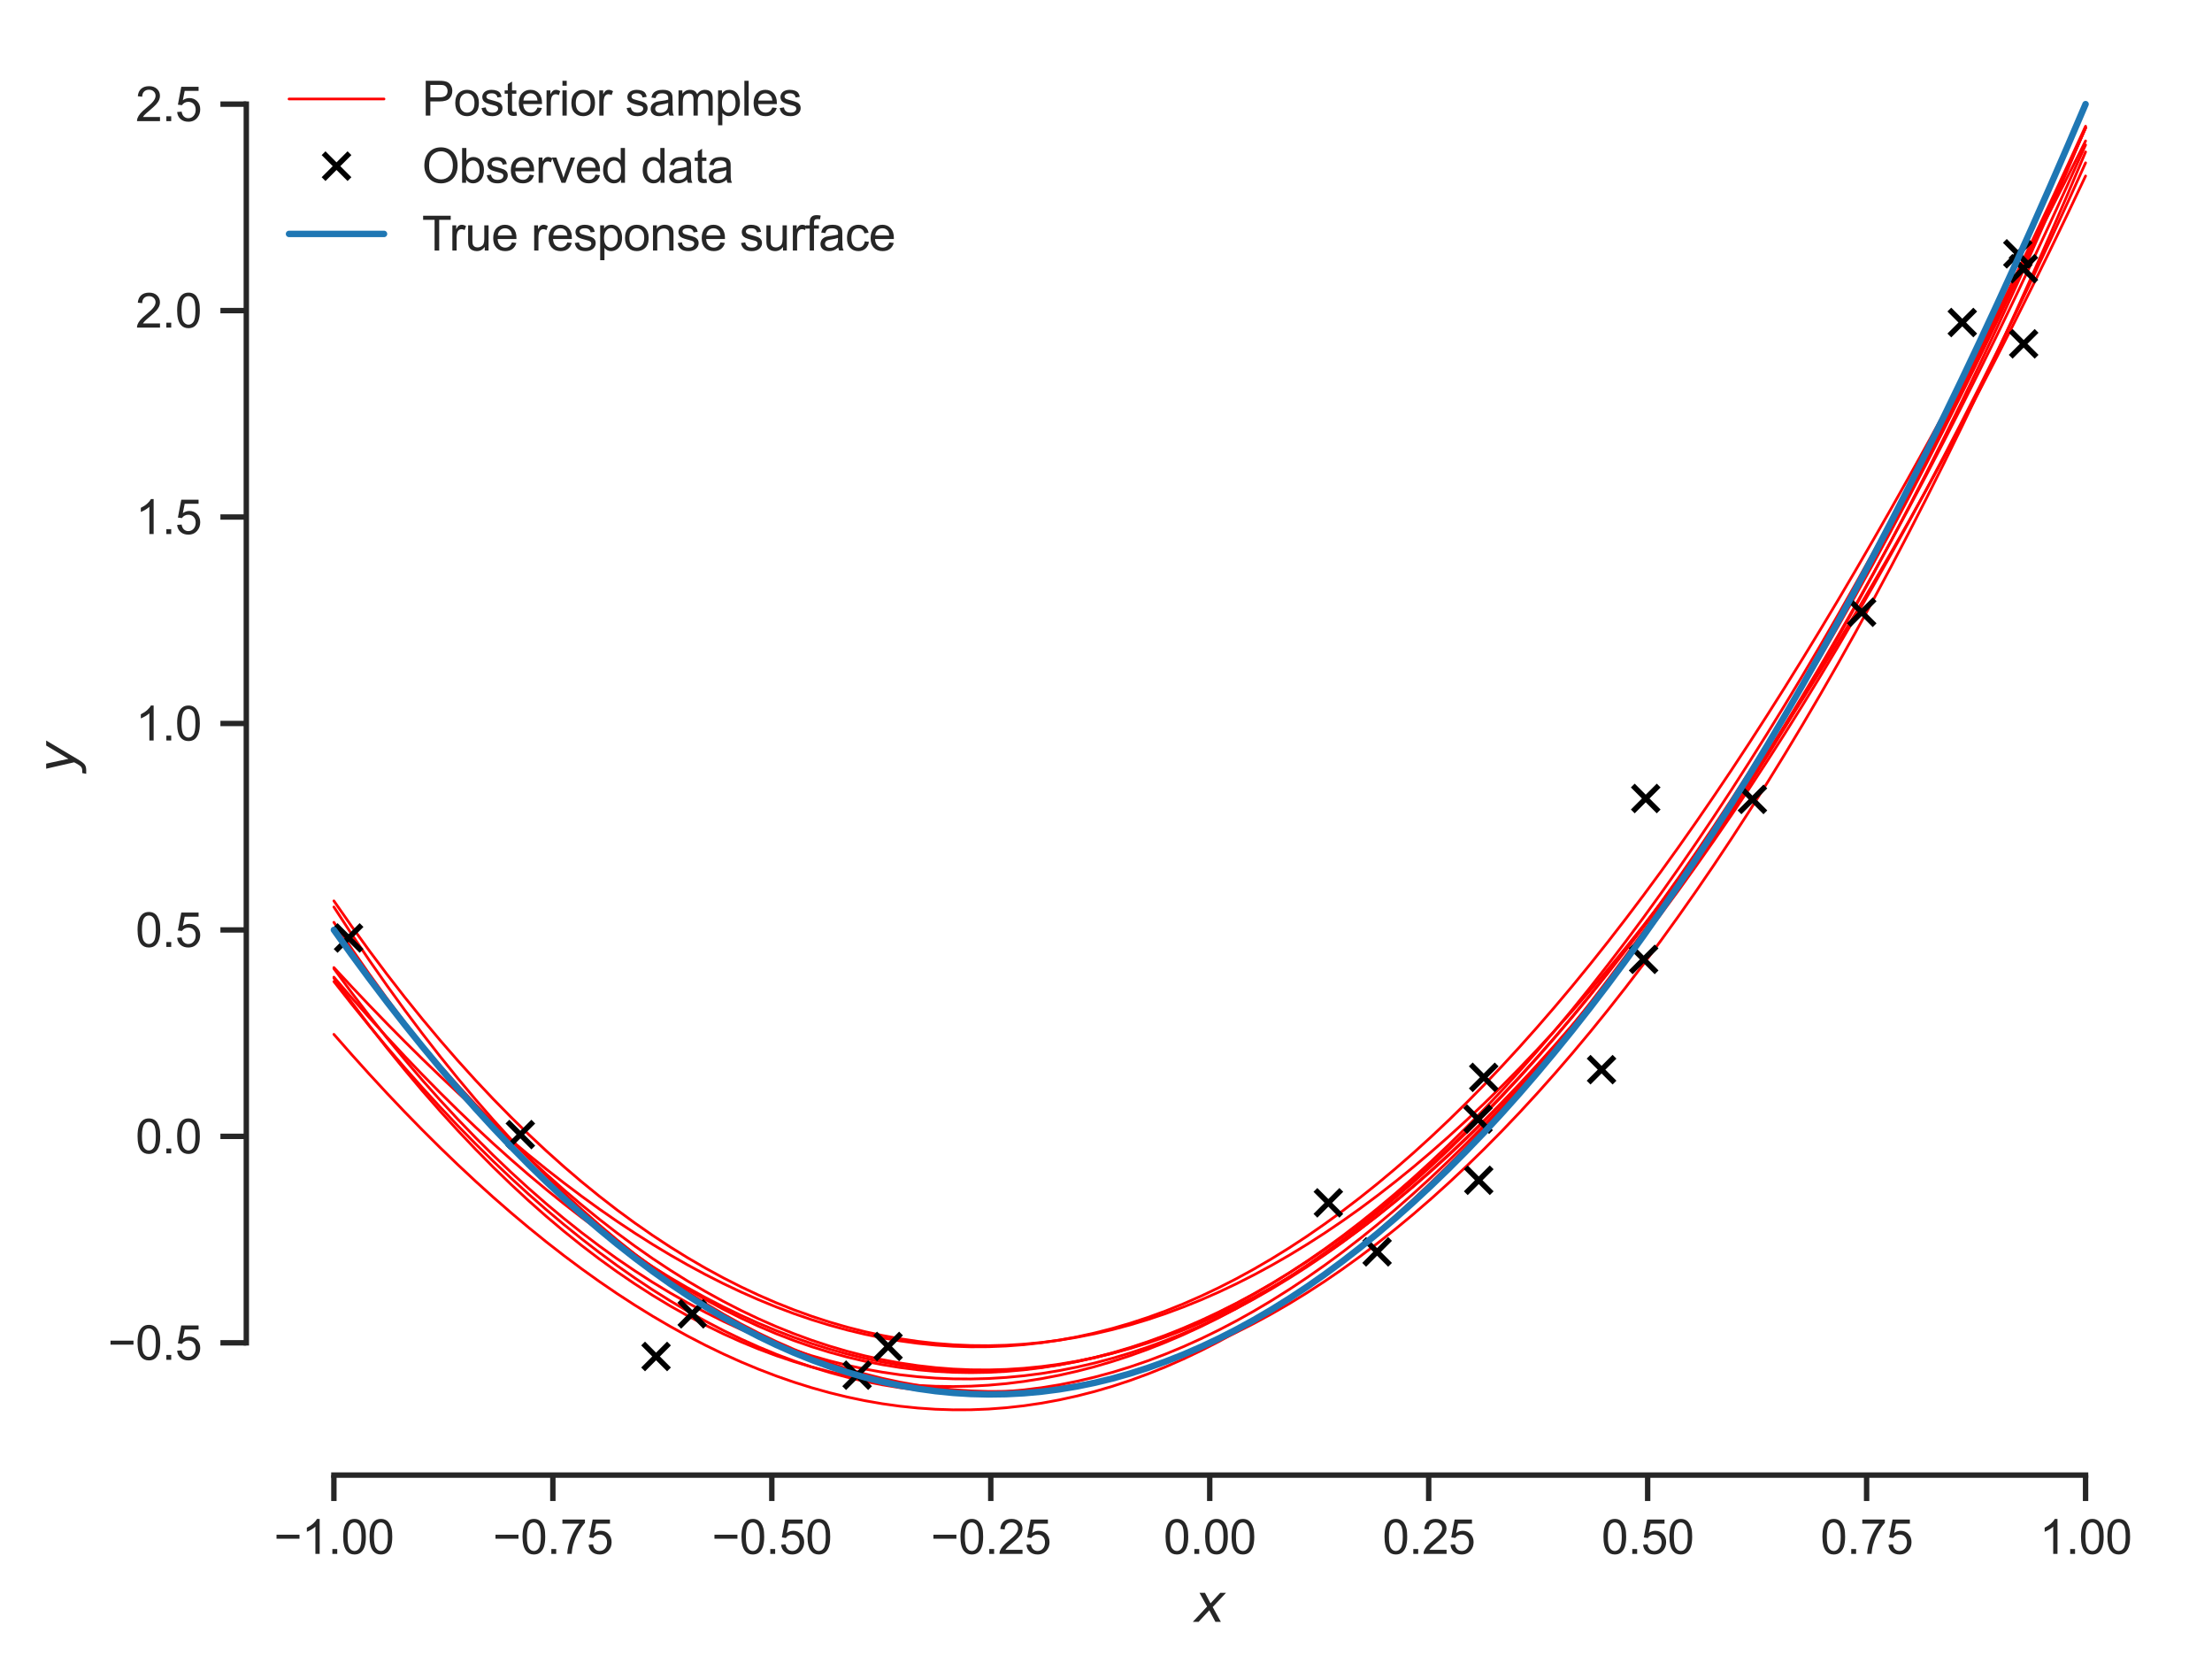 <?xml version="1.0" encoding="utf-8" standalone="no"?>
<!DOCTYPE svg PUBLIC "-//W3C//DTD SVG 1.1//EN"
  "http://www.w3.org/Graphics/SVG/1.1/DTD/svg11.dtd">
<svg xmlns:xlink="http://www.w3.org/1999/xlink" width="409.971pt" height="309.639pt" viewBox="0 0 409.971 309.639" xmlns="http://www.w3.org/2000/svg" version="1.1">
 <defs>
  <style type="text/css">*{stroke-linejoin: round; stroke-linecap: butt}</style>
 </defs>
 <g id="figure_1">
  <g id="patch_1">
   <path d="M 0 309.639 
L 409.971 309.639 
L 409.971 0 
L 0 0 
z
" style="fill: #ffffff"/>
  </g>
  <g id="axes_1">
   <g id="patch_2">
    <path d="M 45.651 273.312 
L 402.771 273.312 
L 402.771 7.2 
L 45.651 7.2 
z
" style="fill: #ffffff"/>
   </g>
   <g id="matplotlib.axis_1">
    <g id="xtick_1">
     <g id="line2d_1">
      <defs>
       <path id="m2388daf8c7" d="M 0 0 
L 0 4.8 
" style="stroke: #262626"/>
      </defs>
      <g>
       <use xlink:href="#m2388daf8c7" x="61.884" y="273.312" style="fill: #262626; stroke: #262626"/>
      </g>
     </g>
     <g id="text_1">
      <!-- −1.00 -->
      <g style="fill: #262626" transform="translate(50.751 287.911) scale(0.088 -0.088)">
       <defs>
        <path id="ArialMT-2212" d="M 3381 1997 
L 356 1997 
L 356 2522 
L 3381 2522 
L 3381 1997 
z
" transform="scale(0.016)"/>
        <path id="ArialMT-31" d="M 2384 0 
L 1822 0 
L 1822 3584 
Q 1619 3391 1289 3197 
Q 959 3003 697 2906 
L 697 3450 
Q 1169 3672 1522 3987 
Q 1875 4303 2022 4600 
L 2384 4600 
L 2384 0 
z
" transform="scale(0.016)"/>
        <path id="ArialMT-2e" d="M 581 0 
L 581 641 
L 1222 641 
L 1222 0 
L 581 0 
z
" transform="scale(0.016)"/>
        <path id="ArialMT-30" d="M 266 2259 
Q 266 3072 433 3567 
Q 600 4063 929 4331 
Q 1259 4600 1759 4600 
Q 2128 4600 2406 4451 
Q 2684 4303 2865 4023 
Q 3047 3744 3150 3342 
Q 3253 2941 3253 2259 
Q 3253 1453 3087 958 
Q 2922 463 2592 192 
Q 2263 -78 1759 -78 
Q 1097 -78 719 397 
Q 266 969 266 2259 
z
M 844 2259 
Q 844 1131 1108 757 
Q 1372 384 1759 384 
Q 2147 384 2411 759 
Q 2675 1134 2675 2259 
Q 2675 3391 2411 3762 
Q 2147 4134 1753 4134 
Q 1366 4134 1134 3806 
Q 844 3388 844 2259 
z
" transform="scale(0.016)"/>
       </defs>
       <use xlink:href="#ArialMT-2212"/>
       <use xlink:href="#ArialMT-31" x="58.398"/>
       <use xlink:href="#ArialMT-2e" x="114.014"/>
       <use xlink:href="#ArialMT-30" x="141.797"/>
       <use xlink:href="#ArialMT-30" x="197.412"/>
      </g>
     </g>
    </g>
    <g id="xtick_2">
     <g id="line2d_2">
      <g>
       <use xlink:href="#m2388daf8c7" x="102.466" y="273.312" style="fill: #262626; stroke: #262626"/>
      </g>
     </g>
     <g id="text_2">
      <!-- −0.75 -->
      <g style="fill: #262626" transform="translate(91.333 287.911) scale(0.088 -0.088)">
       <defs>
        <path id="ArialMT-37" d="M 303 3981 
L 303 4522 
L 3269 4522 
L 3269 4084 
Q 2831 3619 2401 2847 
Q 1972 2075 1738 1259 
Q 1569 684 1522 0 
L 944 0 
Q 953 541 1156 1306 
Q 1359 2072 1739 2783 
Q 2119 3494 2547 3981 
L 303 3981 
z
" transform="scale(0.016)"/>
        <path id="ArialMT-35" d="M 266 1200 
L 856 1250 
Q 922 819 1161 601 
Q 1400 384 1738 384 
Q 2144 384 2425 690 
Q 2706 997 2706 1503 
Q 2706 1984 2436 2262 
Q 2166 2541 1728 2541 
Q 1456 2541 1237 2417 
Q 1019 2294 894 2097 
L 366 2166 
L 809 4519 
L 3088 4519 
L 3088 3981 
L 1259 3981 
L 1013 2750 
Q 1425 3038 1878 3038 
Q 2478 3038 2890 2622 
Q 3303 2206 3303 1553 
Q 3303 931 2941 478 
Q 2500 -78 1738 -78 
Q 1113 -78 717 272 
Q 322 622 266 1200 
z
" transform="scale(0.016)"/>
       </defs>
       <use xlink:href="#ArialMT-2212"/>
       <use xlink:href="#ArialMT-30" x="58.398"/>
       <use xlink:href="#ArialMT-2e" x="114.014"/>
       <use xlink:href="#ArialMT-37" x="141.797"/>
       <use xlink:href="#ArialMT-35" x="197.412"/>
      </g>
     </g>
    </g>
    <g id="xtick_3">
     <g id="line2d_3">
      <g>
       <use xlink:href="#m2388daf8c7" x="143.048" y="273.312" style="fill: #262626; stroke: #262626"/>
      </g>
     </g>
     <g id="text_3">
      <!-- −0.50 -->
      <g style="fill: #262626" transform="translate(131.915 287.911) scale(0.088 -0.088)">
       <use xlink:href="#ArialMT-2212"/>
       <use xlink:href="#ArialMT-30" x="58.398"/>
       <use xlink:href="#ArialMT-2e" x="114.014"/>
       <use xlink:href="#ArialMT-35" x="141.797"/>
       <use xlink:href="#ArialMT-30" x="197.412"/>
      </g>
     </g>
    </g>
    <g id="xtick_4">
     <g id="line2d_4">
      <g>
       <use xlink:href="#m2388daf8c7" x="183.629" y="273.312" style="fill: #262626; stroke: #262626"/>
      </g>
     </g>
     <g id="text_4">
      <!-- −0.25 -->
      <g style="fill: #262626" transform="translate(172.497 287.911) scale(0.088 -0.088)">
       <defs>
        <path id="ArialMT-32" d="M 3222 541 
L 3222 0 
L 194 0 
Q 188 203 259 391 
Q 375 700 629 1000 
Q 884 1300 1366 1694 
Q 2113 2306 2375 2664 
Q 2638 3022 2638 3341 
Q 2638 3675 2398 3904 
Q 2159 4134 1775 4134 
Q 1369 4134 1125 3890 
Q 881 3647 878 3216 
L 300 3275 
Q 359 3922 746 4261 
Q 1134 4600 1788 4600 
Q 2447 4600 2831 4234 
Q 3216 3869 3216 3328 
Q 3216 3053 3103 2787 
Q 2991 2522 2730 2228 
Q 2469 1934 1863 1422 
Q 1356 997 1212 845 
Q 1069 694 975 541 
L 3222 541 
z
" transform="scale(0.016)"/>
       </defs>
       <use xlink:href="#ArialMT-2212"/>
       <use xlink:href="#ArialMT-30" x="58.398"/>
       <use xlink:href="#ArialMT-2e" x="114.014"/>
       <use xlink:href="#ArialMT-32" x="141.797"/>
       <use xlink:href="#ArialMT-35" x="197.412"/>
      </g>
     </g>
    </g>
    <g id="xtick_5">
     <g id="line2d_5">
      <g>
       <use xlink:href="#m2388daf8c7" x="224.211" y="273.312" style="fill: #262626; stroke: #262626"/>
      </g>
     </g>
     <g id="text_5">
      <!-- 0.00 -->
      <g style="fill: #262626" transform="translate(215.648 287.911) scale(0.088 -0.088)">
       <use xlink:href="#ArialMT-30"/>
       <use xlink:href="#ArialMT-2e" x="55.615"/>
       <use xlink:href="#ArialMT-30" x="83.398"/>
       <use xlink:href="#ArialMT-30" x="139.014"/>
      </g>
     </g>
    </g>
    <g id="xtick_6">
     <g id="line2d_6">
      <g>
       <use xlink:href="#m2388daf8c7" x="264.793" y="273.312" style="fill: #262626; stroke: #262626"/>
      </g>
     </g>
     <g id="text_6">
      <!-- 0.25 -->
      <g style="fill: #262626" transform="translate(256.23 287.911) scale(0.088 -0.088)">
       <use xlink:href="#ArialMT-30"/>
       <use xlink:href="#ArialMT-2e" x="55.615"/>
       <use xlink:href="#ArialMT-32" x="83.398"/>
       <use xlink:href="#ArialMT-35" x="139.014"/>
      </g>
     </g>
    </g>
    <g id="xtick_7">
     <g id="line2d_7">
      <g>
       <use xlink:href="#m2388daf8c7" x="305.375" y="273.312" style="fill: #262626; stroke: #262626"/>
      </g>
     </g>
     <g id="text_7">
      <!-- 0.50 -->
      <g style="fill: #262626" transform="translate(296.812 287.911) scale(0.088 -0.088)">
       <use xlink:href="#ArialMT-30"/>
       <use xlink:href="#ArialMT-2e" x="55.615"/>
       <use xlink:href="#ArialMT-35" x="83.398"/>
       <use xlink:href="#ArialMT-30" x="139.014"/>
      </g>
     </g>
    </g>
    <g id="xtick_8">
     <g id="line2d_8">
      <g>
       <use xlink:href="#m2388daf8c7" x="345.957" y="273.312" style="fill: #262626; stroke: #262626"/>
      </g>
     </g>
     <g id="text_8">
      <!-- 0.75 -->
      <g style="fill: #262626" transform="translate(337.394 287.911) scale(0.088 -0.088)">
       <use xlink:href="#ArialMT-30"/>
       <use xlink:href="#ArialMT-2e" x="55.615"/>
       <use xlink:href="#ArialMT-37" x="83.398"/>
       <use xlink:href="#ArialMT-35" x="139.014"/>
      </g>
     </g>
    </g>
    <g id="xtick_9">
     <g id="line2d_9">
      <g>
       <use xlink:href="#m2388daf8c7" x="386.539" y="273.312" style="fill: #262626; stroke: #262626"/>
      </g>
     </g>
     <g id="text_9">
      <!-- 1.00 -->
      <g style="fill: #262626" transform="translate(377.976 287.911) scale(0.088 -0.088)">
       <use xlink:href="#ArialMT-31"/>
       <use xlink:href="#ArialMT-2e" x="55.615"/>
       <use xlink:href="#ArialMT-30" x="83.398"/>
       <use xlink:href="#ArialMT-30" x="139.014"/>
      </g>
     </g>
    </g>
    <g id="text_10">
     <!-- $x$ -->
     <g style="fill: #262626" transform="translate(221.331 300.531) scale(0.096 -0.096)">
      <defs>
       <path id="DejaVuSans-Oblique-78" d="M 3841 3500 
L 2234 1784 
L 3219 0 
L 2559 0 
L 1819 1388 
L 531 0 
L -166 0 
L 1556 1844 
L 641 3500 
L 1300 3500 
L 1972 2234 
L 3144 3500 
L 3841 3500 
z
" transform="scale(0.016)"/>
      </defs>
      <use xlink:href="#DejaVuSans-Oblique-78" transform="translate(0 0.312)"/>
     </g>
    </g>
   </g>
   <g id="matplotlib.axis_2">
    <g id="ytick_1">
     <g id="line2d_10">
      <defs>
       <path id="m9d91f2663d" d="M 0 0 
L -4.8 0 
" style="stroke: #262626"/>
      </defs>
      <g>
       <use xlink:href="#m9d91f2663d" x="45.651" y="248.803" style="fill: #262626; stroke: #262626"/>
      </g>
     </g>
     <g id="text_11">
      <!-- −0.5 -->
      <g style="fill: #262626" transform="translate(19.98 251.953) scale(0.088 -0.088)">
       <use xlink:href="#ArialMT-2212"/>
       <use xlink:href="#ArialMT-30" x="58.398"/>
       <use xlink:href="#ArialMT-2e" x="114.014"/>
       <use xlink:href="#ArialMT-35" x="141.797"/>
      </g>
     </g>
    </g>
    <g id="ytick_2">
     <g id="line2d_11">
      <g>
       <use xlink:href="#m9d91f2663d" x="45.651" y="210.552" style="fill: #262626; stroke: #262626"/>
      </g>
     </g>
     <g id="text_12">
      <!-- 0.0 -->
      <g style="fill: #262626" transform="translate(25.119 213.701) scale(0.088 -0.088)">
       <use xlink:href="#ArialMT-30"/>
       <use xlink:href="#ArialMT-2e" x="55.615"/>
       <use xlink:href="#ArialMT-30" x="83.398"/>
      </g>
     </g>
    </g>
    <g id="ytick_3">
     <g id="line2d_12">
      <g>
       <use xlink:href="#m9d91f2663d" x="45.651" y="172.301" style="fill: #262626; stroke: #262626"/>
      </g>
     </g>
     <g id="text_13">
      <!-- 0.5 -->
      <g style="fill: #262626" transform="translate(25.119 175.45) scale(0.088 -0.088)">
       <use xlink:href="#ArialMT-30"/>
       <use xlink:href="#ArialMT-2e" x="55.615"/>
       <use xlink:href="#ArialMT-35" x="83.398"/>
      </g>
     </g>
    </g>
    <g id="ytick_4">
     <g id="line2d_13">
      <g>
       <use xlink:href="#m9d91f2663d" x="45.651" y="134.05" style="fill: #262626; stroke: #262626"/>
      </g>
     </g>
     <g id="text_14">
      <!-- 1.0 -->
      <g style="fill: #262626" transform="translate(25.119 137.199) scale(0.088 -0.088)">
       <use xlink:href="#ArialMT-31"/>
       <use xlink:href="#ArialMT-2e" x="55.615"/>
       <use xlink:href="#ArialMT-30" x="83.398"/>
      </g>
     </g>
    </g>
    <g id="ytick_5">
     <g id="line2d_14">
      <g>
       <use xlink:href="#m9d91f2663d" x="45.651" y="95.798" style="fill: #262626; stroke: #262626"/>
      </g>
     </g>
     <g id="text_15">
      <!-- 1.5 -->
      <g style="fill: #262626" transform="translate(25.119 98.948) scale(0.088 -0.088)">
       <use xlink:href="#ArialMT-31"/>
       <use xlink:href="#ArialMT-2e" x="55.615"/>
       <use xlink:href="#ArialMT-35" x="83.398"/>
      </g>
     </g>
    </g>
    <g id="ytick_6">
     <g id="line2d_15">
      <g>
       <use xlink:href="#m9d91f2663d" x="45.651" y="57.547" style="fill: #262626; stroke: #262626"/>
      </g>
     </g>
     <g id="text_16">
      <!-- 2.0 -->
      <g style="fill: #262626" transform="translate(25.119 60.697) scale(0.088 -0.088)">
       <use xlink:href="#ArialMT-32"/>
       <use xlink:href="#ArialMT-2e" x="55.615"/>
       <use xlink:href="#ArialMT-30" x="83.398"/>
      </g>
     </g>
    </g>
    <g id="ytick_7">
     <g id="line2d_16">
      <g>
       <use xlink:href="#m9d91f2663d" x="45.651" y="19.296" style="fill: #262626; stroke: #262626"/>
      </g>
     </g>
     <g id="text_17">
      <!-- 2.5 -->
      <g style="fill: #262626" transform="translate(25.119 22.445) scale(0.088 -0.088)">
       <use xlink:href="#ArialMT-32"/>
       <use xlink:href="#ArialMT-2e" x="55.615"/>
       <use xlink:href="#ArialMT-35" x="83.398"/>
      </g>
     </g>
    </g>
    <g id="text_18">
     <!-- $y$ -->
     <g style="fill: #262626" transform="translate(13.963 143.136) rotate(-90) scale(0.096 -0.096)">
      <defs>
       <path id="DejaVuSans-Oblique-79" d="M 1588 -325 
Q 1188 -997 936 -1164 
Q 684 -1331 294 -1331 
L -159 -1331 
L -63 -850 
L 269 -850 
Q 509 -850 678 -719 
Q 847 -588 1056 -206 
L 1234 128 
L 459 3500 
L 1069 3500 
L 1650 819 
L 3256 3500 
L 3859 3500 
L 1588 -325 
z
" transform="scale(0.016)"/>
      </defs>
      <use xlink:href="#DejaVuSans-Oblique-79" transform="translate(0 0.312)"/>
     </g>
    </g>
   </g>
   <g id="line2d_17">
    <path d="M 61.884 166.92 
L 65.163 171.616 
L 68.443 176.151 
L 71.722 180.527 
L 75.001 184.748 
L 78.281 188.816 
L 81.56 192.735 
L 84.839 196.506 
L 88.119 200.132 
L 91.398 203.616 
L 94.677 206.959 
L 97.957 210.164 
L 101.236 213.232 
L 104.515 216.165 
L 107.795 218.966 
L 111.074 221.634 
L 114.353 224.174 
L 117.633 226.584 
L 120.912 228.867 
L 124.191 231.025 
L 127.471 233.058 
L 130.75 234.967 
L 134.029 236.753 
L 137.309 238.418 
L 140.588 239.962 
L 143.867 241.385 
L 147.147 242.69 
L 150.426 243.876 
L 153.705 244.944 
L 156.985 245.895 
L 160.264 246.729 
L 163.543 247.446 
L 166.823 248.048 
L 170.102 248.534 
L 173.381 248.906 
L 176.661 249.163 
L 179.94 249.305 
L 183.22 249.334 
L 186.499 249.249 
L 189.778 249.05 
L 193.058 248.738 
L 196.337 248.313 
L 199.616 247.774 
L 202.896 247.124 
L 206.175 246.36 
L 209.454 245.484 
L 212.734 244.496 
L 216.013 243.396 
L 219.292 242.183 
L 222.572 240.859 
L 225.851 239.422 
L 229.13 237.874 
L 232.41 236.214 
L 235.689 234.442 
L 238.968 232.559 
L 242.248 230.563 
L 245.527 228.457 
L 248.806 226.239 
L 252.086 223.91 
L 255.365 221.469 
L 258.644 218.917 
L 261.924 216.254 
L 265.203 213.479 
L 268.482 210.594 
L 271.762 207.597 
L 275.041 204.489 
L 278.32 201.271 
L 281.6 197.941 
L 284.879 194.501 
L 288.158 190.95 
L 291.438 187.288 
L 294.717 183.515 
L 297.996 179.631 
L 301.276 175.637 
L 304.555 171.532 
L 307.834 167.316 
L 311.114 162.99 
L 314.393 158.552 
L 317.672 154.004 
L 320.952 149.345 
L 324.231 144.576 
L 327.51 139.695 
L 330.79 134.703 
L 334.069 129.6 
L 337.348 124.386 
L 340.628 119.06 
L 343.907 113.622 
L 347.186 108.072 
L 350.466 102.411 
L 353.745 96.636 
L 357.024 90.749 
L 360.304 84.748 
L 363.583 78.634 
L 366.862 72.406 
L 370.142 66.062 
L 373.421 59.604 
L 376.701 53.03 
L 379.98 46.339 
L 383.259 39.531 
L 386.539 32.605 
" clip-path="url(#p62e3bed5eb)" style="fill: none; stroke: #ff0000; stroke-width: 0.5; stroke-linecap: round"/>
   </g>
   <g id="line2d_18">
    <path d="M 61.884 168.05 
L 65.163 173.07 
L 68.443 177.924 
L 71.722 182.614 
L 75.001 187.143 
L 78.281 191.514 
L 81.56 195.729 
L 84.839 199.789 
L 88.119 203.698 
L 91.398 207.457 
L 94.677 211.067 
L 97.957 214.532 
L 101.236 217.852 
L 104.515 221.03 
L 107.795 224.066 
L 111.074 226.964 
L 114.353 229.723 
L 117.633 232.346 
L 120.912 234.834 
L 124.191 237.187 
L 127.471 239.409 
L 130.75 241.499 
L 134.029 243.458 
L 137.309 245.288 
L 140.588 246.99 
L 143.867 248.565 
L 147.147 250.013 
L 150.426 251.336 
L 153.705 252.534 
L 156.985 253.608 
L 160.264 254.559 
L 163.543 255.387 
L 166.823 256.093 
L 170.102 256.677 
L 173.381 257.141 
L 176.661 257.484 
L 179.94 257.708 
L 183.22 257.812 
L 186.499 257.796 
L 189.778 257.662 
L 193.058 257.41 
L 196.337 257.039 
L 199.616 256.55 
L 202.896 255.944 
L 206.175 255.22 
L 209.454 254.379 
L 212.734 253.421 
L 216.013 252.345 
L 219.292 251.153 
L 222.572 249.844 
L 225.851 248.417 
L 229.13 246.874 
L 232.41 245.214 
L 235.689 243.436 
L 238.968 241.542 
L 242.248 239.53 
L 245.527 237.401 
L 248.806 235.155 
L 252.086 232.79 
L 255.365 230.308 
L 258.644 227.708 
L 261.924 224.989 
L 265.203 222.151 
L 268.482 219.195 
L 271.762 216.119 
L 275.041 212.923 
L 278.32 209.607 
L 281.6 206.17 
L 284.879 202.612 
L 288.158 198.933 
L 291.438 195.132 
L 294.717 191.208 
L 297.996 187.16 
L 301.276 182.989 
L 304.555 178.694 
L 307.834 174.273 
L 311.114 169.726 
L 314.393 165.053 
L 317.672 160.252 
L 320.952 155.323 
L 324.231 150.265 
L 327.51 145.077 
L 330.79 139.758 
L 334.069 134.307 
L 337.348 128.723 
L 340.628 123.005 
L 343.907 117.151 
L 347.186 111.162 
L 350.466 105.035 
L 353.745 98.768 
L 357.024 92.362 
L 360.304 85.814 
L 363.583 79.123 
L 366.862 72.287 
L 370.142 65.306 
L 373.421 58.176 
L 376.701 50.898 
L 379.98 43.468 
L 383.259 35.885 
L 386.539 28.147 
" clip-path="url(#p62e3bed5eb)" style="fill: none; stroke: #ff0000; stroke-width: 0.5; stroke-linecap: round"/>
   </g>
   <g id="line2d_19">
    <path d="M 61.884 181.054 
L 65.163 184.85 
L 68.443 188.555 
L 71.722 192.169 
L 75.001 195.69 
L 78.281 199.117 
L 81.56 202.45 
L 84.839 205.686 
L 88.119 208.826 
L 91.398 211.868 
L 94.677 214.811 
L 97.957 217.655 
L 101.236 220.398 
L 104.515 223.04 
L 107.795 225.58 
L 111.074 228.016 
L 114.353 230.349 
L 117.633 232.577 
L 120.912 234.699 
L 124.191 236.715 
L 127.471 238.625 
L 130.75 240.426 
L 134.029 242.119 
L 137.309 243.703 
L 140.588 245.177 
L 143.867 246.54 
L 147.147 247.792 
L 150.426 248.933 
L 153.705 249.961 
L 156.985 250.876 
L 160.264 251.678 
L 163.543 252.366 
L 166.823 252.939 
L 170.102 253.398 
L 173.381 253.741 
L 176.661 253.968 
L 179.94 254.078 
L 183.22 254.072 
L 186.499 253.949 
L 189.778 253.708 
L 193.058 253.35 
L 196.337 252.873 
L 199.616 252.278 
L 202.896 251.564 
L 206.175 250.731 
L 209.454 249.779 
L 212.734 248.708 
L 216.013 247.517 
L 219.292 246.206 
L 222.572 244.776 
L 225.851 243.225 
L 229.13 241.555 
L 232.41 239.764 
L 235.689 237.853 
L 238.968 235.821 
L 242.248 233.67 
L 245.527 231.398 
L 248.806 229.005 
L 252.086 226.493 
L 255.365 223.86 
L 258.644 221.108 
L 261.924 218.235 
L 265.203 215.243 
L 268.482 212.131 
L 271.762 208.9 
L 275.041 205.549 
L 278.32 202.08 
L 281.6 198.491 
L 284.879 194.784 
L 288.158 190.959 
L 291.438 187.016 
L 294.717 182.955 
L 297.996 178.777 
L 301.276 174.482 
L 304.555 170.071 
L 307.834 165.543 
L 311.114 160.9 
L 314.393 156.141 
L 317.672 151.268 
L 320.952 146.28 
L 324.231 141.178 
L 327.51 135.963 
L 330.79 130.636 
L 334.069 125.195 
L 337.348 119.644 
L 340.628 113.981 
L 343.907 108.207 
L 347.186 102.323 
L 350.466 96.331 
L 353.745 90.229 
L 357.024 84.019 
L 360.304 77.703 
L 363.583 71.279 
L 366.862 64.749 
L 370.142 58.115 
L 373.421 51.375 
L 376.701 44.532 
L 379.98 37.586 
L 383.259 30.538 
L 386.539 23.388 
" clip-path="url(#p62e3bed5eb)" style="fill: none; stroke: #ff0000; stroke-width: 0.5; stroke-linecap: round"/>
   </g>
   <g id="line2d_20">
    <path d="M 61.884 170.894 
L 65.163 175.769 
L 68.443 180.475 
L 71.722 185.016 
L 75.001 189.392 
L 78.281 193.608 
L 81.56 197.664 
L 84.839 201.563 
L 88.119 205.308 
L 91.398 208.901 
L 94.677 212.342 
L 97.957 215.636 
L 101.236 218.782 
L 104.515 221.784 
L 107.795 224.643 
L 111.074 227.361 
L 114.353 229.94 
L 117.633 232.38 
L 120.912 234.685 
L 124.191 236.854 
L 127.471 238.89 
L 130.75 240.795 
L 134.029 242.569 
L 137.309 244.213 
L 140.588 245.73 
L 143.867 247.12 
L 147.147 248.384 
L 150.426 249.524 
L 153.705 250.54 
L 156.985 251.434 
L 160.264 252.206 
L 163.543 252.857 
L 166.823 253.388 
L 170.102 253.801 
L 173.381 254.095 
L 176.661 254.271 
L 179.94 254.33 
L 183.22 254.273 
L 186.499 254.1 
L 189.778 253.812 
L 193.058 253.408 
L 196.337 252.891 
L 199.616 252.258 
L 202.896 251.513 
L 206.175 250.653 
L 209.454 249.68 
L 212.734 248.594 
L 216.013 247.395 
L 219.292 246.083 
L 222.572 244.658 
L 225.851 243.12 
L 229.13 241.47 
L 232.41 239.706 
L 235.689 237.829 
L 238.968 235.839 
L 242.248 233.736 
L 245.527 231.519 
L 248.806 229.188 
L 252.086 226.743 
L 255.365 224.183 
L 258.644 221.509 
L 261.924 218.719 
L 265.203 215.813 
L 268.482 212.791 
L 271.762 209.652 
L 275.041 206.396 
L 278.32 203.021 
L 281.6 199.528 
L 284.879 195.916 
L 288.158 192.183 
L 291.438 188.33 
L 294.717 184.356 
L 297.996 180.259 
L 301.276 176.039 
L 304.555 171.694 
L 307.834 167.225 
L 311.114 162.63 
L 314.393 157.908 
L 317.672 153.059 
L 320.952 148.08 
L 324.231 142.972 
L 327.51 137.732 
L 330.79 132.361 
L 334.069 126.856 
L 337.348 121.217 
L 340.628 115.442 
L 343.907 109.53 
L 347.186 103.48 
L 350.466 97.291 
L 353.745 90.961 
L 357.024 84.489 
L 360.304 77.873 
L 363.583 71.113 
L 366.862 64.206 
L 370.142 57.152 
L 373.421 49.949 
L 376.701 42.595 
L 379.98 35.089 
L 383.259 27.429 
L 386.539 19.615 
" clip-path="url(#p62e3bed5eb)" style="fill: none; stroke: #ff0000; stroke-width: 0.5; stroke-linecap: round"/>
   </g>
   <g id="line2d_21">
    <path d="M 61.884 181.862 
L 65.163 186.032 
L 68.443 190.082 
L 71.722 194.015 
L 75.001 197.83 
L 78.281 201.527 
L 81.56 205.107 
L 84.839 208.57 
L 88.119 211.916 
L 91.398 215.145 
L 94.677 218.257 
L 97.957 221.252 
L 101.236 224.131 
L 104.515 226.893 
L 107.795 229.539 
L 111.074 232.067 
L 114.353 234.479 
L 117.633 236.774 
L 120.912 238.952 
L 124.191 241.013 
L 127.471 242.957 
L 130.75 244.784 
L 134.029 246.494 
L 137.309 248.086 
L 140.588 249.561 
L 143.867 250.918 
L 147.147 252.158 
L 150.426 253.28 
L 153.705 254.284 
L 156.985 255.17 
L 160.264 255.938 
L 163.543 256.588 
L 166.823 257.119 
L 170.102 257.533 
L 173.381 257.828 
L 176.661 258.005 
L 179.94 258.063 
L 183.22 258.003 
L 186.499 257.824 
L 189.778 257.528 
L 193.058 257.112 
L 196.337 256.579 
L 199.616 255.926 
L 202.896 255.156 
L 206.175 254.268 
L 209.454 253.261 
L 212.734 252.136 
L 216.013 250.893 
L 219.292 249.533 
L 222.572 248.054 
L 225.851 246.458 
L 229.13 244.745 
L 232.41 242.914 
L 235.689 240.966 
L 238.968 238.901 
L 242.248 236.719 
L 245.527 234.421 
L 248.806 232.006 
L 252.086 229.476 
L 255.365 226.829 
L 258.644 224.066 
L 261.924 221.188 
L 265.203 218.194 
L 268.482 215.085 
L 271.762 211.862 
L 275.041 208.523 
L 278.32 205.07 
L 281.6 201.502 
L 284.879 197.821 
L 288.158 194.025 
L 291.438 190.115 
L 294.717 186.092 
L 297.996 181.955 
L 301.276 177.704 
L 304.555 173.34 
L 307.834 168.863 
L 311.114 164.272 
L 314.393 159.568 
L 317.672 154.75 
L 320.952 149.819 
L 324.231 144.774 
L 327.51 139.616 
L 330.79 134.344 
L 334.069 128.957 
L 337.348 123.457 
L 340.628 117.841 
L 343.907 112.111 
L 347.186 106.265 
L 350.466 100.303 
L 353.745 94.224 
L 357.024 88.028 
L 360.304 81.715 
L 363.583 75.282 
L 366.862 68.73 
L 370.142 62.058 
L 373.421 55.264 
L 376.701 48.348 
L 379.98 41.308 
L 383.259 34.142 
L 386.539 26.851 
" clip-path="url(#p62e3bed5eb)" style="fill: none; stroke: #ff0000; stroke-width: 0.5; stroke-linecap: round"/>
   </g>
   <g id="line2d_22">
    <path d="M 61.884 181.221 
L 65.163 185.695 
L 68.443 190.02 
L 71.722 194.198 
L 75.001 198.23 
L 78.281 202.117 
L 81.56 205.86 
L 84.839 209.461 
L 88.119 212.92 
L 91.398 216.239 
L 94.677 219.419 
L 97.957 222.46 
L 101.236 225.365 
L 104.515 228.133 
L 107.795 230.768 
L 111.074 233.268 
L 114.353 235.637 
L 117.633 237.874 
L 120.912 239.981 
L 124.191 241.96 
L 127.471 243.81 
L 130.75 245.534 
L 134.029 247.132 
L 137.309 248.606 
L 140.588 249.956 
L 143.867 251.183 
L 147.147 252.288 
L 150.426 253.273 
L 153.705 254.138 
L 156.985 254.884 
L 160.264 255.511 
L 163.543 256.021 
L 166.823 256.415 
L 170.102 256.692 
L 173.381 256.854 
L 176.661 256.902 
L 179.94 256.835 
L 183.22 256.656 
L 186.499 256.363 
L 189.778 255.958 
L 193.058 255.44 
L 196.337 254.812 
L 199.616 254.072 
L 202.896 253.221 
L 206.175 252.259 
L 209.454 251.187 
L 212.734 250.005 
L 216.013 248.713 
L 219.292 247.311 
L 222.572 245.799 
L 225.851 244.177 
L 229.13 242.445 
L 232.41 240.603 
L 235.689 238.652 
L 238.968 236.59 
L 242.248 234.418 
L 245.527 232.136 
L 248.806 229.743 
L 252.086 227.239 
L 255.365 224.624 
L 258.644 221.897 
L 261.924 219.058 
L 265.203 216.108 
L 268.482 213.044 
L 271.762 209.867 
L 275.041 206.577 
L 278.32 203.173 
L 281.6 199.654 
L 284.879 196.02 
L 288.158 192.271 
L 291.438 188.406 
L 294.717 184.424 
L 297.996 180.325 
L 301.276 176.108 
L 304.555 171.773 
L 307.834 167.32 
L 311.114 162.747 
L 314.393 158.054 
L 317.672 153.241 
L 320.952 148.307 
L 324.231 143.251 
L 327.51 138.074 
L 330.79 132.774 
L 334.069 127.352 
L 337.348 121.807 
L 340.628 116.138 
L 343.907 110.345 
L 347.186 104.428 
L 350.466 98.387 
L 353.745 92.221 
L 357.024 85.93 
L 360.304 79.515 
L 363.583 72.975 
L 366.862 66.31 
L 370.142 59.521 
L 373.421 52.607 
L 376.701 45.568 
L 379.98 38.406 
L 383.259 31.121 
L 386.539 23.712 
" clip-path="url(#p62e3bed5eb)" style="fill: none; stroke: #ff0000; stroke-width: 0.5; stroke-linecap: round"/>
   </g>
   <g id="line2d_23">
    <path d="M 61.884 172.739 
L 65.163 177.171 
L 68.443 181.475 
L 71.722 185.652 
L 75.001 189.701 
L 78.281 193.623 
L 81.56 197.418 
L 84.839 201.086 
L 88.119 204.628 
L 91.398 208.044 
L 94.677 211.333 
L 97.957 214.497 
L 101.236 217.536 
L 104.515 220.45 
L 107.795 223.239 
L 111.074 225.903 
L 114.353 228.444 
L 117.633 230.861 
L 120.912 233.155 
L 124.191 235.326 
L 127.471 237.374 
L 130.75 239.301 
L 134.029 241.105 
L 137.309 242.789 
L 140.588 244.351 
L 143.867 245.793 
L 147.147 247.114 
L 150.426 248.316 
L 153.705 249.399 
L 156.985 250.362 
L 160.264 251.207 
L 163.543 251.933 
L 166.823 252.541 
L 170.102 253.032 
L 173.381 253.405 
L 176.661 253.662 
L 179.94 253.801 
L 183.22 253.824 
L 186.499 253.731 
L 189.778 253.522 
L 193.058 253.198 
L 196.337 252.758 
L 199.616 252.202 
L 202.896 251.532 
L 206.175 250.747 
L 209.454 249.847 
L 212.734 248.832 
L 216.013 247.703 
L 219.292 246.46 
L 222.572 245.102 
L 225.851 243.63 
L 229.13 242.044 
L 232.41 240.343 
L 235.689 238.528 
L 238.968 236.599 
L 242.248 234.555 
L 245.527 232.396 
L 248.806 230.123 
L 252.086 227.735 
L 255.365 225.231 
L 258.644 222.612 
L 261.924 219.877 
L 265.203 217.026 
L 268.482 214.059 
L 271.762 210.975 
L 275.041 207.774 
L 278.32 204.455 
L 281.6 201.018 
L 284.879 197.462 
L 288.158 193.787 
L 291.438 189.992 
L 294.717 186.077 
L 297.996 182.04 
L 301.276 177.882 
L 304.555 173.601 
L 307.834 169.196 
L 311.114 164.667 
L 314.393 160.013 
L 317.672 155.233 
L 320.952 150.326 
L 324.231 145.291 
L 327.51 140.127 
L 330.79 134.832 
L 334.069 129.406 
L 337.348 123.848 
L 340.628 118.156 
L 343.907 112.329 
L 347.186 106.366 
L 350.466 100.264 
L 353.745 94.024 
L 357.024 87.643 
L 360.304 81.12 
L 363.583 74.454 
L 366.862 67.642 
L 370.142 60.684 
L 373.421 53.576 
L 376.701 46.319 
L 379.98 38.909 
L 383.259 31.346 
L 386.539 23.627 
" clip-path="url(#p62e3bed5eb)" style="fill: none; stroke: #ff0000; stroke-width: 0.5; stroke-linecap: round"/>
   </g>
   <g id="line2d_24">
    <path d="M 61.884 191.648 
L 65.163 195.38 
L 68.443 199.019 
L 71.722 202.565 
L 75.001 206.015 
L 78.281 209.37 
L 81.56 212.628 
L 84.839 215.788 
L 88.119 218.849 
L 91.398 221.811 
L 94.677 224.672 
L 97.957 227.432 
L 101.236 230.089 
L 104.515 232.643 
L 107.795 235.092 
L 111.074 237.437 
L 114.353 239.676 
L 117.633 241.809 
L 120.912 243.834 
L 124.191 245.751 
L 127.471 247.56 
L 130.75 249.259 
L 134.029 250.848 
L 137.309 252.326 
L 140.588 253.693 
L 143.867 254.948 
L 147.147 256.09 
L 150.426 257.119 
L 153.705 258.034 
L 156.985 258.835 
L 160.264 259.521 
L 163.543 260.093 
L 166.823 260.548 
L 170.102 260.887 
L 173.381 261.11 
L 176.661 261.216 
L 179.94 261.205 
L 183.22 261.076 
L 186.499 260.829 
L 189.778 260.464 
L 193.058 259.981 
L 196.337 259.379 
L 199.616 258.658 
L 202.896 257.818 
L 206.175 256.858 
L 209.454 255.78 
L 212.734 254.581 
L 216.013 253.263 
L 219.292 251.826 
L 222.572 250.268 
L 225.851 248.591 
L 229.13 246.794 
L 232.41 244.877 
L 235.689 242.84 
L 238.968 240.684 
L 242.248 238.408 
L 245.527 236.012 
L 248.806 233.496 
L 252.086 230.862 
L 255.365 228.108 
L 258.644 225.235 
L 261.924 222.243 
L 265.203 219.132 
L 268.482 215.903 
L 271.762 212.556 
L 275.041 209.091 
L 278.32 205.508 
L 281.6 201.807 
L 284.879 197.99 
L 288.158 194.055 
L 291.438 190.005 
L 294.717 185.838 
L 297.996 181.555 
L 301.276 177.157 
L 304.555 172.644 
L 307.834 168.016 
L 311.114 163.274 
L 314.393 158.418 
L 317.672 153.449 
L 320.952 148.366 
L 324.231 143.171 
L 327.51 137.865 
L 330.79 132.446 
L 334.069 126.916 
L 337.348 121.276 
L 340.628 115.525 
L 343.907 109.664 
L 347.186 103.694 
L 350.466 97.616 
L 353.745 91.429 
L 357.024 85.133 
L 360.304 78.731 
L 363.583 72.221 
L 366.862 65.605 
L 370.142 58.883 
L 373.421 52.056 
L 376.701 45.123 
L 379.98 38.086 
L 383.259 30.944 
L 386.539 23.699 
" clip-path="url(#p62e3bed5eb)" style="fill: none; stroke: #ff0000; stroke-width: 0.5; stroke-linecap: round"/>
   </g>
   <g id="line2d_25">
    <path d="M 61.884 179.275 
L 65.163 182.801 
L 68.443 186.261 
L 71.722 189.651 
L 75.001 192.969 
L 78.281 196.212 
L 81.56 199.377 
L 84.839 202.463 
L 88.119 205.466 
L 91.398 208.384 
L 94.677 211.216 
L 97.957 213.96 
L 101.236 216.613 
L 104.515 219.174 
L 107.795 221.641 
L 111.074 224.013 
L 114.353 226.287 
L 117.633 228.463 
L 120.912 230.538 
L 124.191 232.512 
L 127.471 234.384 
L 130.75 236.151 
L 134.029 237.814 
L 137.309 239.37 
L 140.588 240.819 
L 143.867 242.16 
L 147.147 243.392 
L 150.426 244.515 
L 153.705 245.526 
L 156.985 246.426 
L 160.264 247.213 
L 163.543 247.888 
L 166.823 248.449 
L 170.102 248.896 
L 173.381 249.228 
L 176.661 249.445 
L 179.94 249.546 
L 183.22 249.53 
L 186.499 249.398 
L 189.778 249.149 
L 193.058 248.783 
L 196.337 248.299 
L 199.616 247.696 
L 202.896 246.976 
L 206.175 246.137 
L 209.454 245.179 
L 212.734 244.102 
L 216.013 242.907 
L 219.292 241.592 
L 222.572 240.157 
L 225.851 238.604 
L 229.13 236.931 
L 232.41 235.138 
L 235.689 233.227 
L 238.968 231.196 
L 242.248 229.046 
L 245.527 226.777 
L 248.806 224.389 
L 252.086 221.882 
L 255.365 219.257 
L 258.644 216.514 
L 261.924 213.652 
L 265.203 210.674 
L 268.482 207.578 
L 271.762 204.365 
L 275.041 201.036 
L 278.32 197.592 
L 281.6 194.032 
L 284.879 190.358 
L 288.158 186.57 
L 291.438 182.668 
L 294.717 178.655 
L 297.996 174.529 
L 301.276 170.293 
L 304.555 165.948 
L 307.834 161.493 
L 311.114 156.932 
L 314.393 152.263 
L 317.672 147.49 
L 320.952 142.612 
L 324.231 137.633 
L 327.51 132.552 
L 330.79 127.372 
L 334.069 122.094 
L 337.348 116.72 
L 340.628 111.251 
L 343.907 105.691 
L 347.186 100.04 
L 350.466 94.302 
L 353.745 88.478 
L 357.024 82.57 
L 360.304 76.582 
L 363.583 70.515 
L 366.862 64.373 
L 370.142 58.159 
L 373.421 51.875 
L 376.701 45.525 
L 379.98 39.112 
L 383.259 32.639 
L 386.539 26.111 
" clip-path="url(#p62e3bed5eb)" style="fill: none; stroke: #ff0000; stroke-width: 0.5; stroke-linecap: round"/>
   </g>
   <g id="line2d_26">
    <path d="M 61.884 179.469 
L 65.163 183.912 
L 68.443 188.197 
L 71.722 192.327 
L 75.001 196.307 
L 78.281 200.138 
L 81.56 203.824 
L 84.839 207.368 
L 88.119 210.772 
L 91.398 214.038 
L 94.677 217.168 
L 97.957 220.165 
L 101.236 223.031 
L 104.515 225.767 
L 107.795 228.376 
L 111.074 230.857 
L 114.353 233.214 
L 117.633 235.447 
L 120.912 237.558 
L 124.191 239.547 
L 127.471 241.416 
L 130.75 243.165 
L 134.029 244.796 
L 137.309 246.309 
L 140.588 247.705 
L 143.867 248.985 
L 147.147 250.149 
L 150.426 251.197 
L 153.705 252.13 
L 156.985 252.949 
L 160.264 253.654 
L 163.543 254.245 
L 166.823 254.723 
L 170.102 255.087 
L 173.381 255.339 
L 176.661 255.477 
L 179.94 255.503 
L 183.22 255.417 
L 186.499 255.218 
L 189.778 254.906 
L 193.058 254.483 
L 196.337 253.948 
L 199.616 253.3 
L 202.896 252.541 
L 206.175 251.67 
L 209.454 250.687 
L 212.734 249.593 
L 216.013 248.386 
L 219.292 247.068 
L 222.572 245.639 
L 225.851 244.097 
L 229.13 242.445 
L 232.41 240.68 
L 235.689 238.805 
L 238.968 236.817 
L 242.248 234.719 
L 245.527 232.509 
L 248.806 230.188 
L 252.086 227.756 
L 255.365 225.212 
L 258.644 222.557 
L 261.924 219.791 
L 265.203 216.914 
L 268.482 213.926 
L 271.762 210.827 
L 275.041 207.617 
L 278.32 204.295 
L 281.6 200.863 
L 284.879 197.319 
L 288.158 193.664 
L 291.438 189.897 
L 294.717 186.019 
L 297.996 182.03 
L 301.276 177.928 
L 304.555 173.715 
L 307.834 169.389 
L 311.114 164.951 
L 314.393 160.4 
L 317.672 155.736 
L 320.952 150.958 
L 324.231 146.065 
L 327.51 141.058 
L 330.79 135.936 
L 334.069 130.698 
L 337.348 125.343 
L 340.628 119.87 
L 343.907 114.278 
L 347.186 108.567 
L 350.466 102.735 
L 353.745 96.781 
L 357.024 90.703 
L 360.304 84.501 
L 363.583 78.173 
L 366.862 71.716 
L 370.142 65.129 
L 373.421 58.41 
L 376.701 51.558 
L 379.98 44.568 
L 383.259 37.44 
L 386.539 30.171 
" clip-path="url(#p62e3bed5eb)" style="fill: none; stroke: #ff0000; stroke-width: 0.5; stroke-linecap: round"/>
   </g>
   <g id="line2d_27"/>
   <g id="line2d_28">
    <defs>
     <path id="m3a04dcdf4b" d="M -2.4 2.4 
L 2.4 -2.4 
M -2.4 -2.4 
L 2.4 2.4 
" style="stroke: #000000"/>
    </defs>
    <g clip-path="url(#p62e3bed5eb)">
     <use xlink:href="#m3a04dcdf4b" x="363.688" y="59.759" style="stroke: #000000"/>
     <use xlink:href="#m3a04dcdf4b" x="164.597" y="249.481" style="stroke: #000000"/>
     <use xlink:href="#m3a04dcdf4b" x="121.594" y="251.333" style="stroke: #000000"/>
     <use xlink:href="#m3a04dcdf4b" x="128.295" y="243.432" style="stroke: #000000"/>
     <use xlink:href="#m3a04dcdf4b" x="246.198" y="222.865" style="stroke: #000000"/>
     <use xlink:href="#m3a04dcdf4b" x="255.23" y="231.953" style="stroke: #000000"/>
     <use xlink:href="#m3a04dcdf4b" x="375.018" y="49.802" style="stroke: #000000"/>
     <use xlink:href="#m3a04dcdf4b" x="273.941" y="207.357" style="stroke: #000000"/>
     <use xlink:href="#m3a04dcdf4b" x="305.02" y="147.947" style="stroke: #000000"/>
     <use xlink:href="#m3a04dcdf4b" x="274.068" y="218.685" style="stroke: #000000"/>
     <use xlink:href="#m3a04dcdf4b" x="304.633" y="177.761" style="stroke: #000000"/>
     <use xlink:href="#m3a04dcdf4b" x="373.977" y="47.031" style="stroke: #000000"/>
     <use xlink:href="#m3a04dcdf4b" x="64.607" y="173.793" style="stroke: #000000"/>
     <use xlink:href="#m3a04dcdf4b" x="96.442" y="210.219" style="stroke: #000000"/>
     <use xlink:href="#m3a04dcdf4b" x="158.859" y="254.796" style="stroke: #000000"/>
     <use xlink:href="#m3a04dcdf4b" x="274.991" y="199.618" style="stroke: #000000"/>
     <use xlink:href="#m3a04dcdf4b" x="324.793" y="148.115" style="stroke: #000000"/>
     <use xlink:href="#m3a04dcdf4b" x="345.04" y="113.443" style="stroke: #000000"/>
     <use xlink:href="#m3a04dcdf4b" x="375.061" y="63.709" style="stroke: #000000"/>
     <use xlink:href="#m3a04dcdf4b" x="296.832" y="198.191" style="stroke: #000000"/>
    </g>
   </g>
   <g id="line2d_29">
    <path d="M 61.884 172.301 
L 65.163 176.875 
L 68.443 181.324 
L 71.722 185.648 
L 75.001 189.848 
L 78.281 193.922 
L 81.56 197.872 
L 84.839 201.697 
L 88.119 205.396 
L 91.398 208.971 
L 94.677 212.421 
L 97.957 215.747 
L 101.236 218.947 
L 104.515 222.022 
L 107.795 224.973 
L 111.074 227.798 
L 114.353 230.499 
L 117.633 233.075 
L 120.912 235.526 
L 124.191 237.852 
L 127.471 240.053 
L 130.75 242.129 
L 134.029 244.081 
L 137.309 245.907 
L 140.588 247.609 
L 143.867 249.186 
L 147.147 250.638 
L 150.426 251.964 
L 153.705 253.167 
L 156.985 254.244 
L 160.264 255.196 
L 163.543 256.023 
L 166.823 256.726 
L 170.102 257.303 
L 173.381 257.756 
L 176.661 258.084 
L 179.94 258.287 
L 183.22 258.365 
L 186.499 258.318 
L 189.778 258.146 
L 193.058 257.85 
L 196.337 257.428 
L 199.616 256.882 
L 202.896 256.211 
L 206.175 255.415 
L 209.454 254.493 
L 212.734 253.448 
L 216.013 252.277 
L 219.292 250.981 
L 222.572 249.56 
L 225.851 248.015 
L 229.13 246.344 
L 232.41 244.549 
L 235.689 242.629 
L 238.968 240.584 
L 242.248 238.414 
L 245.527 236.119 
L 248.806 233.699 
L 252.086 231.155 
L 255.365 228.485 
L 258.644 225.691 
L 261.924 222.772 
L 265.203 219.727 
L 268.482 216.558 
L 271.762 213.264 
L 275.041 209.846 
L 278.32 206.302 
L 281.6 202.633 
L 284.879 198.84 
L 288.158 194.921 
L 291.438 190.878 
L 294.717 186.71 
L 297.996 182.417 
L 301.276 177.999 
L 304.555 173.456 
L 307.834 168.788 
L 311.114 163.996 
L 314.393 159.078 
L 317.672 154.036 
L 320.952 148.868 
L 324.231 143.576 
L 327.51 138.159 
L 330.79 132.617 
L 334.069 126.95 
L 337.348 121.159 
L 340.628 115.242 
L 343.907 109.201 
L 347.186 103.034 
L 350.466 96.743 
L 353.745 90.327 
L 357.024 83.786 
L 360.304 77.12 
L 363.583 70.329 
L 366.862 63.413 
L 370.142 56.372 
L 373.421 49.207 
L 376.701 41.917 
L 379.98 34.501 
L 383.259 26.961 
L 386.539 19.296 
" clip-path="url(#p62e3bed5eb)" style="fill: none; stroke: #1f77b4; stroke-width: 1.2; stroke-linecap: round"/>
   </g>
   <g id="patch_3">
    <path d="M 45.651 248.803 
L 45.651 19.296 
" style="fill: none; stroke: #262626; stroke-linejoin: miter; stroke-linecap: square"/>
   </g>
   <g id="patch_4">
    <path d="M 61.884 273.312 
L 386.539 273.312 
" style="fill: none; stroke: #262626; stroke-linejoin: miter; stroke-linecap: square"/>
   </g>
   <g id="legend_1">
    <g id="line2d_30">
     <path d="M 53.571 18.339 
L 62.371 18.339 
L 71.171 18.339 
" style="fill: none; stroke: #ff0000; stroke-width: 0.5; stroke-linecap: round"/>
    </g>
    <g id="text_19">
     <!-- Posterior samples -->
     <g style="fill: #262626" transform="translate(78.211 21.419) scale(0.088 -0.088)">
      <defs>
       <path id="ArialMT-50" d="M 494 0 
L 494 4581 
L 2222 4581 
Q 2678 4581 2919 4538 
Q 3256 4481 3484 4323 
Q 3713 4166 3852 3881 
Q 3991 3597 3991 3256 
Q 3991 2672 3619 2267 
Q 3247 1863 2275 1863 
L 1100 1863 
L 1100 0 
L 494 0 
z
M 1100 2403 
L 2284 2403 
Q 2872 2403 3119 2622 
Q 3366 2841 3366 3238 
Q 3366 3525 3220 3729 
Q 3075 3934 2838 4000 
Q 2684 4041 2272 4041 
L 1100 4041 
L 1100 2403 
z
" transform="scale(0.016)"/>
       <path id="ArialMT-6f" d="M 213 1659 
Q 213 2581 725 3025 
Q 1153 3394 1769 3394 
Q 2453 3394 2887 2945 
Q 3322 2497 3322 1706 
Q 3322 1066 3130 698 
Q 2938 331 2570 128 
Q 2203 -75 1769 -75 
Q 1072 -75 642 372 
Q 213 819 213 1659 
z
M 791 1659 
Q 791 1022 1069 705 
Q 1347 388 1769 388 
Q 2188 388 2466 706 
Q 2744 1025 2744 1678 
Q 2744 2294 2464 2611 
Q 2184 2928 1769 2928 
Q 1347 2928 1069 2612 
Q 791 2297 791 1659 
z
" transform="scale(0.016)"/>
       <path id="ArialMT-73" d="M 197 991 
L 753 1078 
Q 800 744 1014 566 
Q 1228 388 1613 388 
Q 2000 388 2187 545 
Q 2375 703 2375 916 
Q 2375 1106 2209 1216 
Q 2094 1291 1634 1406 
Q 1016 1563 777 1677 
Q 538 1791 414 1992 
Q 291 2194 291 2438 
Q 291 2659 392 2848 
Q 494 3038 669 3163 
Q 800 3259 1026 3326 
Q 1253 3394 1513 3394 
Q 1903 3394 2198 3281 
Q 2494 3169 2634 2976 
Q 2775 2784 2828 2463 
L 2278 2388 
Q 2241 2644 2061 2787 
Q 1881 2931 1553 2931 
Q 1166 2931 1000 2803 
Q 834 2675 834 2503 
Q 834 2394 903 2306 
Q 972 2216 1119 2156 
Q 1203 2125 1616 2013 
Q 2213 1853 2448 1751 
Q 2684 1650 2818 1456 
Q 2953 1263 2953 975 
Q 2953 694 2789 445 
Q 2625 197 2315 61 
Q 2006 -75 1616 -75 
Q 969 -75 630 194 
Q 291 463 197 991 
z
" transform="scale(0.016)"/>
       <path id="ArialMT-74" d="M 1650 503 
L 1731 6 
Q 1494 -44 1306 -44 
Q 1000 -44 831 53 
Q 663 150 594 308 
Q 525 466 525 972 
L 525 2881 
L 113 2881 
L 113 3319 
L 525 3319 
L 525 4141 
L 1084 4478 
L 1084 3319 
L 1650 3319 
L 1650 2881 
L 1084 2881 
L 1084 941 
Q 1084 700 1114 631 
Q 1144 563 1211 522 
Q 1278 481 1403 481 
Q 1497 481 1650 503 
z
" transform="scale(0.016)"/>
       <path id="ArialMT-65" d="M 2694 1069 
L 3275 997 
Q 3138 488 2766 206 
Q 2394 -75 1816 -75 
Q 1088 -75 661 373 
Q 234 822 234 1631 
Q 234 2469 665 2931 
Q 1097 3394 1784 3394 
Q 2450 3394 2872 2941 
Q 3294 2488 3294 1666 
Q 3294 1616 3291 1516 
L 816 1516 
Q 847 969 1125 678 
Q 1403 388 1819 388 
Q 2128 388 2347 550 
Q 2566 713 2694 1069 
z
M 847 1978 
L 2700 1978 
Q 2663 2397 2488 2606 
Q 2219 2931 1791 2931 
Q 1403 2931 1139 2672 
Q 875 2413 847 1978 
z
" transform="scale(0.016)"/>
       <path id="ArialMT-72" d="M 416 0 
L 416 3319 
L 922 3319 
L 922 2816 
Q 1116 3169 1280 3281 
Q 1444 3394 1641 3394 
Q 1925 3394 2219 3213 
L 2025 2691 
Q 1819 2813 1613 2813 
Q 1428 2813 1281 2702 
Q 1134 2591 1072 2394 
Q 978 2094 978 1738 
L 978 0 
L 416 0 
z
" transform="scale(0.016)"/>
       <path id="ArialMT-69" d="M 425 3934 
L 425 4581 
L 988 4581 
L 988 3934 
L 425 3934 
z
M 425 0 
L 425 3319 
L 988 3319 
L 988 0 
L 425 0 
z
" transform="scale(0.016)"/>
       <path id="ArialMT-20" transform="scale(0.016)"/>
       <path id="ArialMT-61" d="M 2588 409 
Q 2275 144 1986 34 
Q 1697 -75 1366 -75 
Q 819 -75 525 192 
Q 231 459 231 875 
Q 231 1119 342 1320 
Q 453 1522 633 1644 
Q 813 1766 1038 1828 
Q 1203 1872 1538 1913 
Q 2219 1994 2541 2106 
Q 2544 2222 2544 2253 
Q 2544 2597 2384 2738 
Q 2169 2928 1744 2928 
Q 1347 2928 1158 2789 
Q 969 2650 878 2297 
L 328 2372 
Q 403 2725 575 2942 
Q 747 3159 1072 3276 
Q 1397 3394 1825 3394 
Q 2250 3394 2515 3294 
Q 2781 3194 2906 3042 
Q 3031 2891 3081 2659 
Q 3109 2516 3109 2141 
L 3109 1391 
Q 3109 606 3145 398 
Q 3181 191 3288 0 
L 2700 0 
Q 2613 175 2588 409 
z
M 2541 1666 
Q 2234 1541 1622 1453 
Q 1275 1403 1131 1340 
Q 988 1278 909 1158 
Q 831 1038 831 891 
Q 831 666 1001 516 
Q 1172 366 1500 366 
Q 1825 366 2078 508 
Q 2331 650 2450 897 
Q 2541 1088 2541 1459 
L 2541 1666 
z
" transform="scale(0.016)"/>
       <path id="ArialMT-6d" d="M 422 0 
L 422 3319 
L 925 3319 
L 925 2853 
Q 1081 3097 1340 3245 
Q 1600 3394 1931 3394 
Q 2300 3394 2536 3241 
Q 2772 3088 2869 2813 
Q 3263 3394 3894 3394 
Q 4388 3394 4653 3120 
Q 4919 2847 4919 2278 
L 4919 0 
L 4359 0 
L 4359 2091 
Q 4359 2428 4304 2576 
Q 4250 2725 4106 2815 
Q 3963 2906 3769 2906 
Q 3419 2906 3187 2673 
Q 2956 2441 2956 1928 
L 2956 0 
L 2394 0 
L 2394 2156 
Q 2394 2531 2256 2718 
Q 2119 2906 1806 2906 
Q 1569 2906 1367 2781 
Q 1166 2656 1075 2415 
Q 984 2175 984 1722 
L 984 0 
L 422 0 
z
" transform="scale(0.016)"/>
       <path id="ArialMT-70" d="M 422 -1272 
L 422 3319 
L 934 3319 
L 934 2888 
Q 1116 3141 1344 3267 
Q 1572 3394 1897 3394 
Q 2322 3394 2647 3175 
Q 2972 2956 3137 2557 
Q 3303 2159 3303 1684 
Q 3303 1175 3120 767 
Q 2938 359 2589 142 
Q 2241 -75 1856 -75 
Q 1575 -75 1351 44 
Q 1128 163 984 344 
L 984 -1272 
L 422 -1272 
z
M 931 1641 
Q 931 1000 1190 694 
Q 1450 388 1819 388 
Q 2194 388 2461 705 
Q 2728 1022 2728 1688 
Q 2728 2322 2467 2637 
Q 2206 2953 1844 2953 
Q 1484 2953 1207 2617 
Q 931 2281 931 1641 
z
" transform="scale(0.016)"/>
       <path id="ArialMT-6c" d="M 409 0 
L 409 4581 
L 972 4581 
L 972 0 
L 409 0 
z
" transform="scale(0.016)"/>
      </defs>
      <use xlink:href="#ArialMT-50"/>
      <use xlink:href="#ArialMT-6f" x="66.699"/>
      <use xlink:href="#ArialMT-73" x="122.314"/>
      <use xlink:href="#ArialMT-74" x="172.314"/>
      <use xlink:href="#ArialMT-65" x="200.098"/>
      <use xlink:href="#ArialMT-72" x="255.713"/>
      <use xlink:href="#ArialMT-69" x="289.014"/>
      <use xlink:href="#ArialMT-6f" x="311.23"/>
      <use xlink:href="#ArialMT-72" x="366.846"/>
      <use xlink:href="#ArialMT-20" x="400.146"/>
      <use xlink:href="#ArialMT-73" x="427.93"/>
      <use xlink:href="#ArialMT-61" x="477.93"/>
      <use xlink:href="#ArialMT-6d" x="533.545"/>
      <use xlink:href="#ArialMT-70" x="616.846"/>
      <use xlink:href="#ArialMT-6c" x="672.461"/>
      <use xlink:href="#ArialMT-65" x="694.678"/>
      <use xlink:href="#ArialMT-73" x="750.293"/>
     </g>
    </g>
    <g id="line2d_31">
     <g>
      <use xlink:href="#m3a04dcdf4b" x="62.371" y="30.787" style="stroke: #000000"/>
     </g>
    </g>
    <g id="text_20">
     <!-- Observed data -->
     <g style="fill: #262626" transform="translate(78.211 33.867) scale(0.088 -0.088)">
      <defs>
       <path id="ArialMT-4f" d="M 309 2231 
Q 309 3372 921 4017 
Q 1534 4663 2503 4663 
Q 3138 4663 3647 4359 
Q 4156 4056 4423 3514 
Q 4691 2972 4691 2284 
Q 4691 1588 4409 1038 
Q 4128 488 3612 205 
Q 3097 -78 2500 -78 
Q 1853 -78 1343 234 
Q 834 547 571 1087 
Q 309 1628 309 2231 
z
M 934 2222 
Q 934 1394 1379 917 
Q 1825 441 2497 441 
Q 3181 441 3623 922 
Q 4066 1403 4066 2288 
Q 4066 2847 3877 3264 
Q 3688 3681 3323 3911 
Q 2959 4141 2506 4141 
Q 1863 4141 1398 3698 
Q 934 3256 934 2222 
z
" transform="scale(0.016)"/>
       <path id="ArialMT-62" d="M 941 0 
L 419 0 
L 419 4581 
L 981 4581 
L 981 2947 
Q 1338 3394 1891 3394 
Q 2197 3394 2470 3270 
Q 2744 3147 2920 2923 
Q 3097 2700 3197 2384 
Q 3297 2069 3297 1709 
Q 3297 856 2875 390 
Q 2453 -75 1863 -75 
Q 1275 -75 941 416 
L 941 0 
z
M 934 1684 
Q 934 1088 1097 822 
Q 1363 388 1816 388 
Q 2184 388 2453 708 
Q 2722 1028 2722 1663 
Q 2722 2313 2464 2622 
Q 2206 2931 1841 2931 
Q 1472 2931 1203 2611 
Q 934 2291 934 1684 
z
" transform="scale(0.016)"/>
       <path id="ArialMT-76" d="M 1344 0 
L 81 3319 
L 675 3319 
L 1388 1331 
Q 1503 1009 1600 663 
Q 1675 925 1809 1294 
L 2547 3319 
L 3125 3319 
L 1869 0 
L 1344 0 
z
" transform="scale(0.016)"/>
       <path id="ArialMT-64" d="M 2575 0 
L 2575 419 
Q 2259 -75 1647 -75 
Q 1250 -75 917 144 
Q 584 363 401 755 
Q 219 1147 219 1656 
Q 219 2153 384 2558 
Q 550 2963 881 3178 
Q 1213 3394 1622 3394 
Q 1922 3394 2156 3267 
Q 2391 3141 2538 2938 
L 2538 4581 
L 3097 4581 
L 3097 0 
L 2575 0 
z
M 797 1656 
Q 797 1019 1065 703 
Q 1334 388 1700 388 
Q 2069 388 2326 689 
Q 2584 991 2584 1609 
Q 2584 2291 2321 2609 
Q 2059 2928 1675 2928 
Q 1300 2928 1048 2622 
Q 797 2316 797 1656 
z
" transform="scale(0.016)"/>
      </defs>
      <use xlink:href="#ArialMT-4f"/>
      <use xlink:href="#ArialMT-62" x="77.783"/>
      <use xlink:href="#ArialMT-73" x="133.398"/>
      <use xlink:href="#ArialMT-65" x="183.398"/>
      <use xlink:href="#ArialMT-72" x="239.014"/>
      <use xlink:href="#ArialMT-76" x="272.314"/>
      <use xlink:href="#ArialMT-65" x="322.314"/>
      <use xlink:href="#ArialMT-64" x="377.93"/>
      <use xlink:href="#ArialMT-20" x="433.545"/>
      <use xlink:href="#ArialMT-64" x="461.328"/>
      <use xlink:href="#ArialMT-61" x="516.943"/>
      <use xlink:href="#ArialMT-74" x="572.559"/>
      <use xlink:href="#ArialMT-61" x="600.342"/>
     </g>
    </g>
    <g id="line2d_32">
     <path d="M 53.571 43.342 
L 62.371 43.342 
L 71.171 43.342 
" style="fill: none; stroke: #1f77b4; stroke-width: 1.2; stroke-linecap: round"/>
    </g>
    <g id="text_21">
     <!-- True response surface -->
     <g style="fill: #262626" transform="translate(78.211 46.422) scale(0.088 -0.088)">
      <defs>
       <path id="ArialMT-54" d="M 1659 0 
L 1659 4041 
L 150 4041 
L 150 4581 
L 3781 4581 
L 3781 4041 
L 2266 4041 
L 2266 0 
L 1659 0 
z
" transform="scale(0.016)"/>
       <path id="ArialMT-75" d="M 2597 0 
L 2597 488 
Q 2209 -75 1544 -75 
Q 1250 -75 995 37 
Q 741 150 617 320 
Q 494 491 444 738 
Q 409 903 409 1263 
L 409 3319 
L 972 3319 
L 972 1478 
Q 972 1038 1006 884 
Q 1059 663 1231 536 
Q 1403 409 1656 409 
Q 1909 409 2131 539 
Q 2353 669 2445 892 
Q 2538 1116 2538 1541 
L 2538 3319 
L 3100 3319 
L 3100 0 
L 2597 0 
z
" transform="scale(0.016)"/>
       <path id="ArialMT-6e" d="M 422 0 
L 422 3319 
L 928 3319 
L 928 2847 
Q 1294 3394 1984 3394 
Q 2284 3394 2536 3286 
Q 2788 3178 2913 3003 
Q 3038 2828 3088 2588 
Q 3119 2431 3119 2041 
L 3119 0 
L 2556 0 
L 2556 2019 
Q 2556 2363 2490 2533 
Q 2425 2703 2258 2804 
Q 2091 2906 1866 2906 
Q 1506 2906 1245 2678 
Q 984 2450 984 1813 
L 984 0 
L 422 0 
z
" transform="scale(0.016)"/>
       <path id="ArialMT-66" d="M 556 0 
L 556 2881 
L 59 2881 
L 59 3319 
L 556 3319 
L 556 3672 
Q 556 4006 616 4169 
Q 697 4388 901 4523 
Q 1106 4659 1475 4659 
Q 1713 4659 2000 4603 
L 1916 4113 
Q 1741 4144 1584 4144 
Q 1328 4144 1222 4034 
Q 1116 3925 1116 3625 
L 1116 3319 
L 1763 3319 
L 1763 2881 
L 1116 2881 
L 1116 0 
L 556 0 
z
" transform="scale(0.016)"/>
       <path id="ArialMT-63" d="M 2588 1216 
L 3141 1144 
Q 3050 572 2676 248 
Q 2303 -75 1759 -75 
Q 1078 -75 664 370 
Q 250 816 250 1647 
Q 250 2184 428 2587 
Q 606 2991 970 3192 
Q 1334 3394 1763 3394 
Q 2303 3394 2647 3120 
Q 2991 2847 3088 2344 
L 2541 2259 
Q 2463 2594 2264 2762 
Q 2066 2931 1784 2931 
Q 1359 2931 1093 2626 
Q 828 2322 828 1663 
Q 828 994 1084 691 
Q 1341 388 1753 388 
Q 2084 388 2306 591 
Q 2528 794 2588 1216 
z
" transform="scale(0.016)"/>
      </defs>
      <use xlink:href="#ArialMT-54"/>
      <use xlink:href="#ArialMT-72" x="57.334"/>
      <use xlink:href="#ArialMT-75" x="90.635"/>
      <use xlink:href="#ArialMT-65" x="146.25"/>
      <use xlink:href="#ArialMT-20" x="201.865"/>
      <use xlink:href="#ArialMT-72" x="229.648"/>
      <use xlink:href="#ArialMT-65" x="262.949"/>
      <use xlink:href="#ArialMT-73" x="318.564"/>
      <use xlink:href="#ArialMT-70" x="368.564"/>
      <use xlink:href="#ArialMT-6f" x="424.18"/>
      <use xlink:href="#ArialMT-6e" x="479.795"/>
      <use xlink:href="#ArialMT-73" x="535.41"/>
      <use xlink:href="#ArialMT-65" x="585.41"/>
      <use xlink:href="#ArialMT-20" x="641.025"/>
      <use xlink:href="#ArialMT-73" x="668.809"/>
      <use xlink:href="#ArialMT-75" x="718.809"/>
      <use xlink:href="#ArialMT-72" x="774.424"/>
      <use xlink:href="#ArialMT-66" x="807.725"/>
      <use xlink:href="#ArialMT-61" x="835.508"/>
      <use xlink:href="#ArialMT-63" x="891.123"/>
      <use xlink:href="#ArialMT-65" x="941.123"/>
     </g>
    </g>
   </g>
  </g>
 </g>
 <defs>
  <clipPath id="p62e3bed5eb">
   <rect x="45.651" y="7.2" width="357.12" height="266.112"/>
  </clipPath>
 </defs>
</svg>